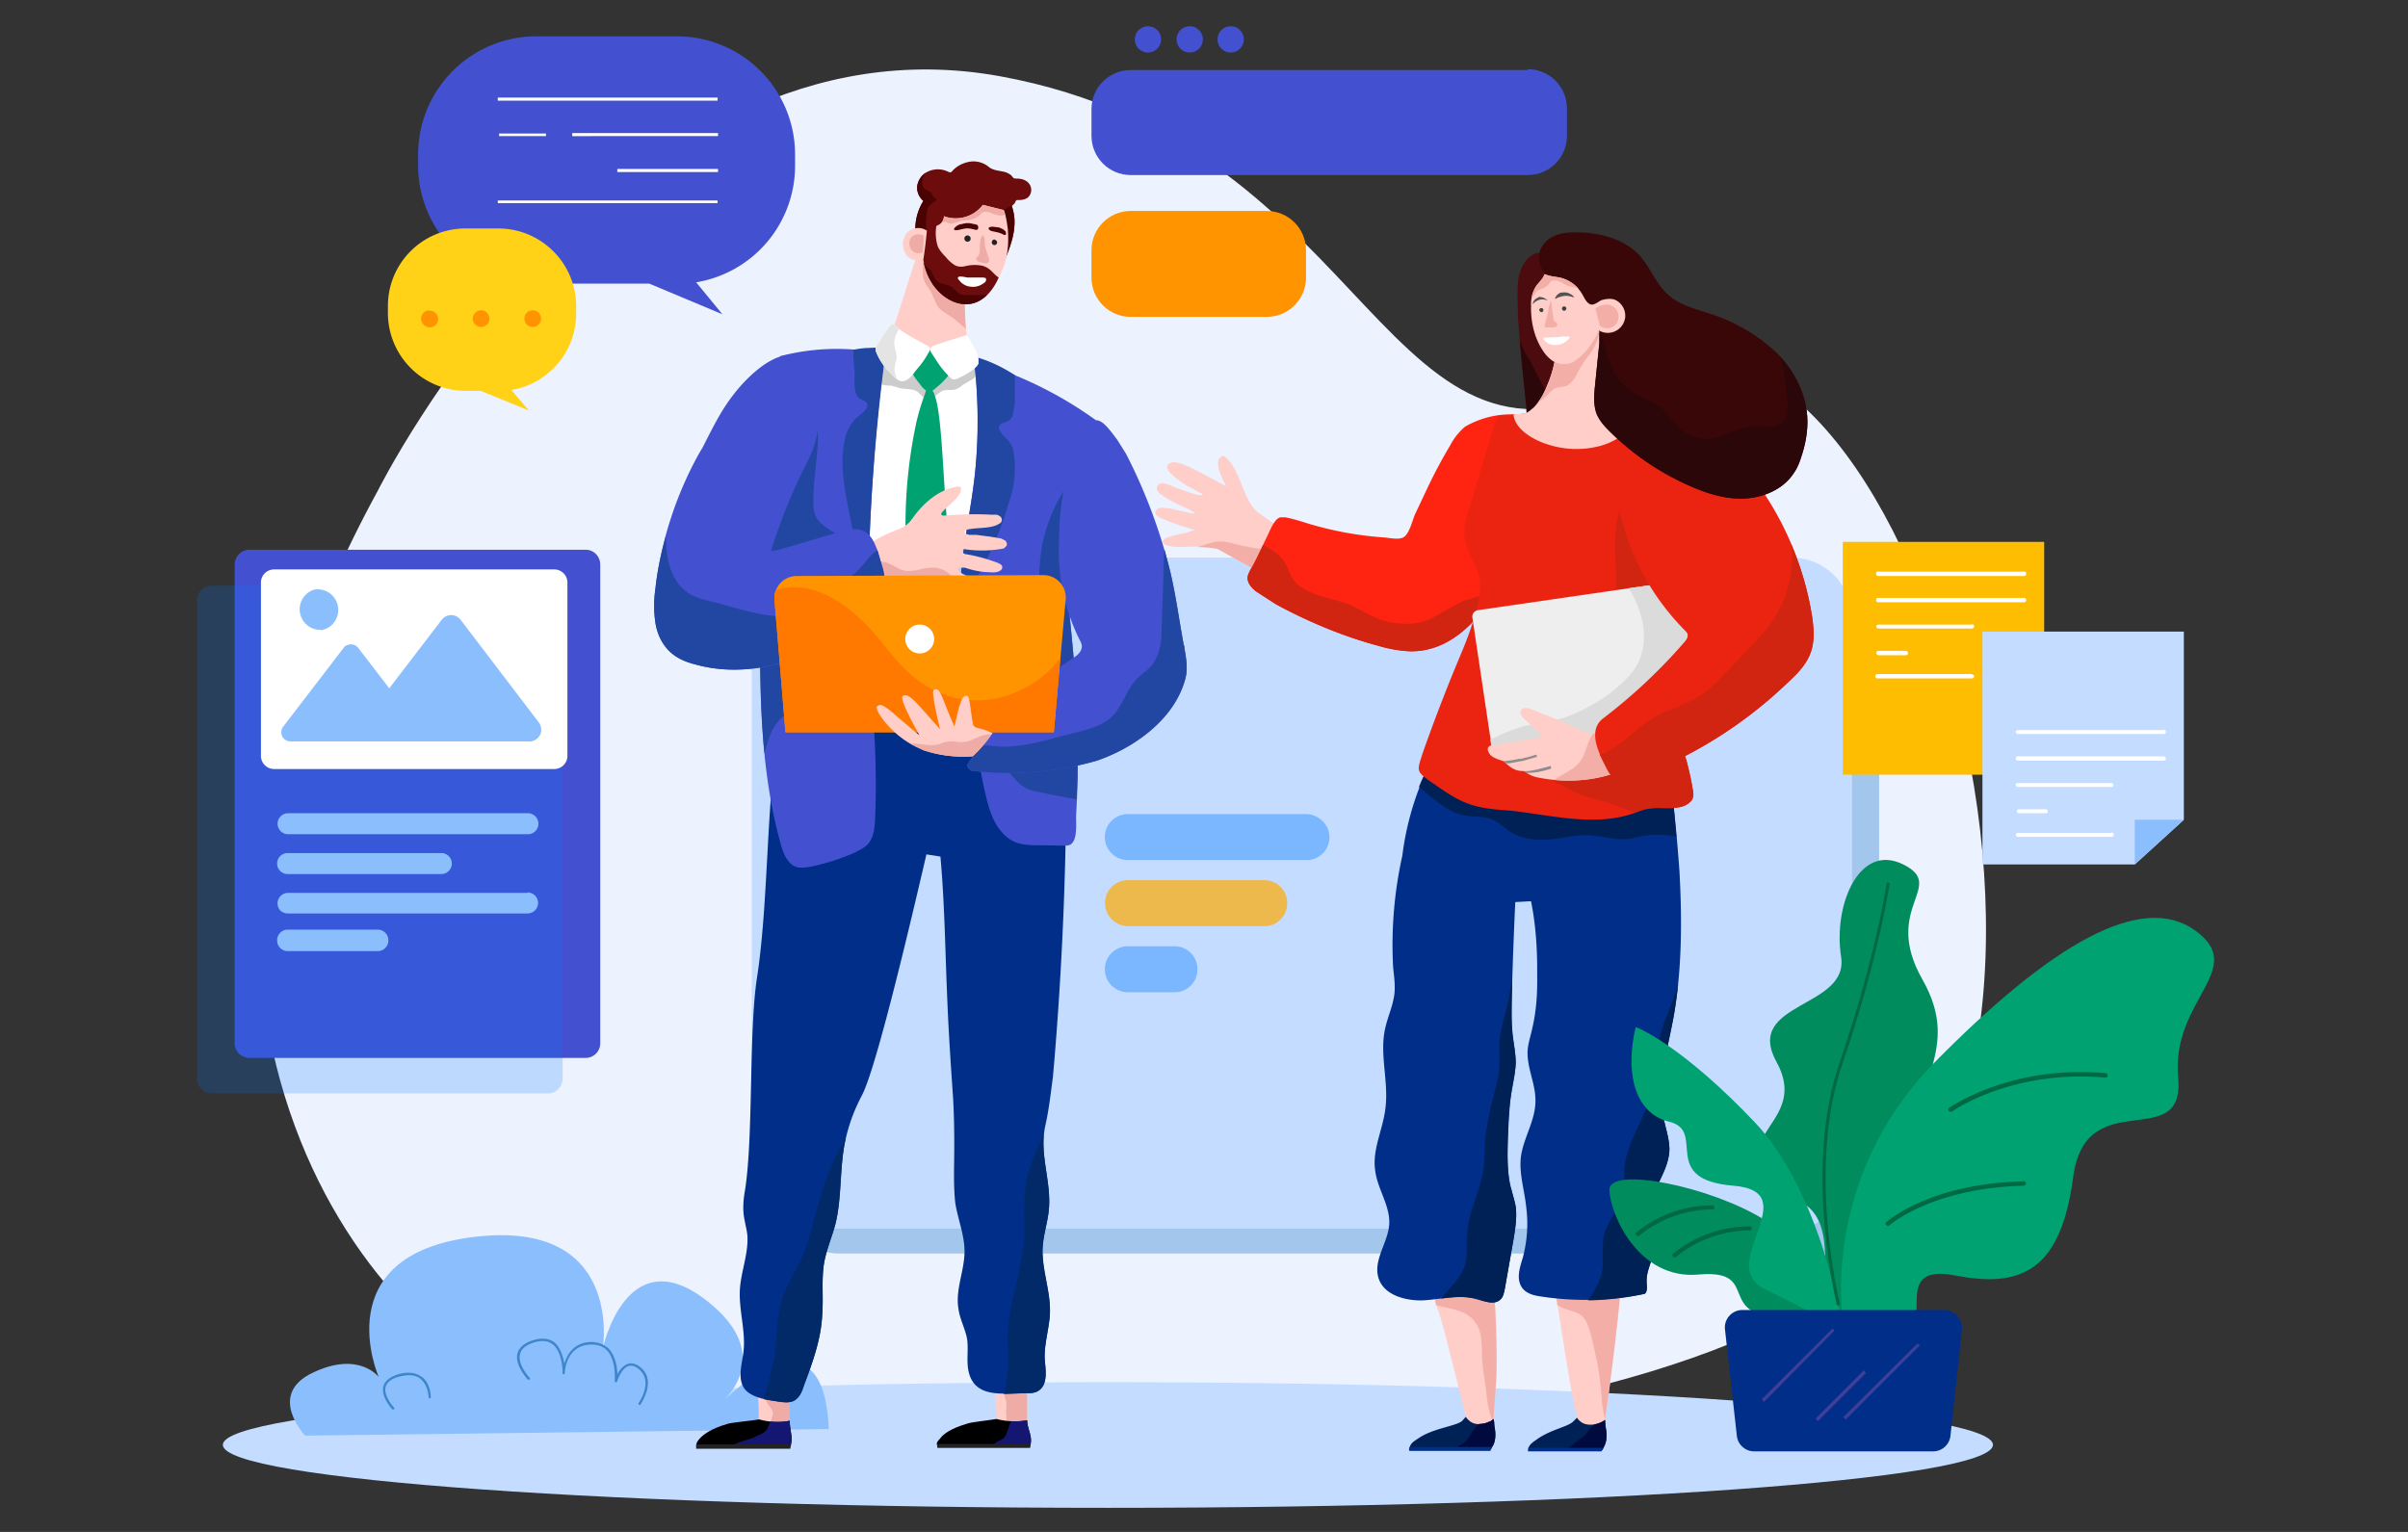<svg width="550" height="350" fill="none" xmlns="http://www.w3.org/2000/svg">
  <rect width="100%" height="100%" fill="#333333" stroke="none"/>
  <path d="M374.6 86c-59.2 33-59.3-52.8-146.3-68.6-87-15.7-142 94.7-142 94.7-63 115.2-2.8 194.4 36.5 206.3 46.6 14 221 24 295.8-23.2 74.9-47.2 15.1-242.4-44-209.3Z" fill="#ECF2FE"/>
  <path d="M415.4 133H191.8c-7.7 0-13.9 6.3-13.9 14v125.5c0 7.6 6.2 13.9 13.9 13.9h223.6c7.6 0 13.8-6.3 13.8-14V147c0-7.7-6.2-14-13.8-14Z" fill="#73AAE0" opacity=".6"/>
  <path d="M409 127.4H185.5c-7.6 0-13.8 6.2-13.8 13.9v125.5c0 7.7 6.2 13.9 13.8 13.9h223.7c7.6 0 13.8-6.2 13.8-13.9V141.3c0-7.7-6.2-13.9-13.8-13.9ZM253 315.8c-111.6 0-202.1 6.4-202.1 14.3 0 8 90.5 14.4 202.2 14.4 111.6 0 202.1-6.4 202.1-14.4 0-7.9-90.5-14.3-202.1-14.3Z" fill="#C4DCFF"/>
  <path d="m165.8 319.4-.6.6.6-.6c2.2-2.3 9.8-11.9-5.4-23-17.5-12.6-22.7 11.6-22.7 11.6s4.8-29.5-29.4-25.4c-34.1 4.1-21.8 32-21.8 32s-4.5-6-15-1c-10.7 5-1.8 14.4-1.8 14.4l119.6-1.5c-1.1-27-20-10.3-23.5-7ZM165.2 320l.6-.6-.6.6Z" fill="#8BBEFD"/>
  <path d="M146.3 312.4c-1-.8-2-1.1-2.8-.8-1.2.3-2 1.5-2.5 2.4 0-1.6-.4-4-1.8-5.7-1-1-2.3-1.6-4-1.7-4 0-5.7 2.8-6.3 5-.3-1.7-.9-3.8-2.4-5-1.2-.8-2.8-1-4.7-.4-2 .6-3.2 1.6-3.6 3-.7 2.7 2.2 5.8 2.3 5.9a.3.3 0 0 0 .5 0 .3.3 0 0 0-.1-.4s-2.8-3-2.1-5.4c.3-1.2 1.4-2 3.2-2.6 1.7-.5 3.1-.4 4.2.4 2.4 1.9 2.3 6.5 2.3 6.6v.2a.3.3 0 0 0 .5-.2c0-.3.3-6.5 6.1-6.5h.2c1.4 0 2.6.5 3.5 1.5 2 2.4 1.6 6.7 1.6 6.8a.3.3 0 0 0 .6 0s.9-2.9 2.6-3.4c.7-.2 1.5 0 2.3.7 3.4 2.8.1 7.5 0 7.7a.3.3 0 0 0 .2.5.3.3 0 0 0 .2-.1c0-.1 3.8-5.4 0-8.5ZM96.3 314.6c-1.2-1-3-1.2-5.1-.7-2 .6-3.2 1.5-3.6 2.7-.7 2.5 1.9 5.3 2 5.4h.4a.3.3 0 0 0 0-.4s-2.5-2.7-1.9-4.8c.3-1 1.4-1.9 3.2-2.3 2-.5 3.6-.4 4.7.5 1.8 1.4 1.9 4.2 1.9 4.2a.3.3 0 0 0 .3.3.3.3 0 0 0 .2-.3c0-.1 0-3-2-4.6Z" fill="#3E85CC"/>
  <path d="M232.3 40.8c-1 0-.7-.1-1.4-.8-.5-.4-1.2-.7-1.8-.8-1-.2-2-.3-2.9-.8l-.8-.6a5.5 5.5 0 0 0-4.2-.8c-1.4.3-2.8 1-3.8 2.2l-.3.2-.4-.1a5.4 5.4 0 0 0-4.3-.3 4.5 4.5 0 0 0-2.8 3c-.4 1.4.2 3 1.3 3.9-1.3 2.1-2 4.7-1.8 7.2 0 .1 0 .3.2.5 0 .2.2.3.5.4.9.6 2 .8 3.1.8l-.5.2c-.6.3-1.3.6-1.8 1-1.3 1.3-1.5 3.2-1.3 5 .3 1.8.8 3.5 1.6 5 .3.6.6 1.2 1 1.5.6.4 1.4.5 2 .4 4 0 7.7-2 11-4.1 2.2-1.4 4-3 5-5.4 1.1-2.7 2-5.5 1.8-8.5-.1-1-.3-2-.6-2.8l.7-.7c.1-.3.2-.6.5-.7h.5c.8 0 1.6-.2 2.1-.7.6-.6.8-1.6.5-2.4-.5-1.3-1.8-1.8-3.2-1.8Z" fill="#6D0C0C"/>
  <path d="m213.3 45.1-.5-.9c-.4-.6-1.3-.6-1.8-1.3-.8-1.1-.3-2.6.6-3.5-1 .5-1.7 1.5-2 2.6-.4 1.4.2 3 1.3 3.9-1.3 2.1-2 4.6-1.8 7.2 0 .1 0 .3.2.5 0 .2.2.3.5.4.6.4 1.3.6 2 .7-.2-1.7-.4-3.4-.2-5 0-.8.1-1.8.5-2.5.4-.6 1-.8 1.6-1.3.5-.5 0-.5-.4-.8ZM231 47l-1.4.8c-1 .4-1.7.9-2.4 1.8-1 1.5-1.7 3.3-2 5-.3 2-.6 4 0 5.9.1.8.5 1.7 1 2.4 1.5-1.2 2.9-2.5 3.7-4.5 1.1-2.7 2-5.6 1.8-8.5-.1-1-.3-2-.6-2.8Z" fill="#490303"/>
  <path d="M220.3 63.7a38 38 0 0 1-6.1-3.8c-1.4-1.1-2.5-1.9-3.7-1.8-.9 0-1.3 1-1.6 1.8l-4.6 14.4c-.2.7-.4 1.4-.4 2.1.1 1 .8 2 1.6 2.6l.5.4c2.2 1.6 5 2 7.6 1.8 1.3 0 2.8 0 4-.5.7-.4 2-.8 2.7-1.4.8-1 .5-2.2.5-2.7-.3-2.5-.5-6.8-.5-12.9Z" fill="#FFCEC8"/>
  <path d="M214.2 59.9c-1.2-1-2.3-1.7-3.4-1.8.2 1.9-.3 3.8.2 5.7.3 1.2 1.2 2 1.8 3.2.5 1 .8 2.1 1.4 3 .7 1 1.8 1.5 2.8 2.2.9.5 1.5 1.2 2.3 1.8l1.3 1.1c-.2-2.5-.3-6.4-.3-11.4a38 38 0 0 1-6.1-3.8Z" fill="#EFABA5"/>
  <path d="m229.3 48-4.8-1.2a7.8 7.8 0 0 1-8.9 2.6c0 .6-.3 1.2-.7 1.6-.4.4-.8.5-1.7.9l-1.5.8a3.5 3.5 0 0 0-3.6-.2c-1.6.8-1.8 2.6-1.9 3 0 1.3.5 3 2 3.7 1.2.6 2.4.2 2.7.1 2 6.7 7 10.7 10.9 10.1 3.7-.6 6-5.2 6.8-7 2-4.1 1.7-8 1.6-10-.2-1.4-.4-3-.9-4.4ZM180 317.1c-.9-1.5-3.1-1.6-4.7-1.7-1 0-1.7 0-2 .3-.5.5-.4 1.4-.4 1.8.3 1.5.4 3.7.4 6.8l.4.1a13.1 13.1 0 0 0 6.7.3v-5.8a4 4 0 0 0-.4-1.8ZM227 315.7a4620.2 4620.2 0 0 0 .7 8.7c.3.4.9.4 2.6.6h.3a12 12 0 0 0 4-.5V315.2c0-.4-7 .4-7.6.5Z" fill="#FFCEC8"/>
  <path d="M224.5 46.8a7.8 7.8 0 0 1-8.9 2.6c0 .5-.2 1-.4 1.3H216c.6.3 1 .5 1.7.3.8-.2 1.5-.5 2.3-.6.7-.1 1.4-.1 2-.3a4 4 0 0 0 2.1-1.3c.3-.3.7-.4 1-.4.8 0 1.5.4 2.2.6.7.3 1.5.3 2.2.1 0-.4-.2-.8-.3-1.1l-4.8-1.2ZM180 317.1c-.8-1.4-2.9-1.6-4.4-1.7-.4 1.5-.9 3-.6 4.5.2 1 1 1.5 1.4 2.4.3.6 0 1.2-.2 1.9l-.2.7a14.3 14.3 0 0 0 4.4-.3V319a4 4 0 0 0-.4-1.8ZM230 315.3c-.3 1.1-.8 2.4-.6 3.5.1.7.5 1.3.5 2l-.1 1.7.1 1.8.2.7h.5a12 12 0 0 0 4-.5V315.2c0-.3-2.4 0-4.5.1Z" fill="#EFABA5"/>
  <path d="M224.3 60.7a9 9 0 0 0-3.8.1c-.8.2-1.6.2-2.4-.2a8.5 8.5 0 0 1-2.1-1.9c-.7-.7-1.4-1.5-1.8-2.4a9.9 9.9 0 0 1-.2-5.3l-.8.4c-.5.3-1 .5-1.4.9l-.1.4a96.9 96.9 0 0 1-.8 6.6c1 6.9 6.5 10.9 10.9 10.1 4.1-.7 6.1-5.5 6.3-6-1.3-.8-1.8-2.2-3.8-2.7Z" fill="#6D0C0C"/>
  <path d="M222.8 67.4H220a3 3 0 0 1-1.7-1c-.4-.4-.8-.9-1.4-1.1l-1.4-.4c-.9-.3-1.6-.6-2-1.3-.4-.7-.5-1.4-1.1-2-.3-.3-.8-.6-1-1l-.4-.6c1.3 6.4 6.5 10.2 10.8 9.4a7 7 0 0 0 3.6-2h-2.6Z" fill="#490303"/>
  <path d="M208.6 53.8c-.8.6-.9 1.5-.9 1.6 0 .2-.1 1.3.8 2a2.1 2.1 0 0 0 2.3.2l.2-3.7c-.8-.5-1.7-.5-2.4 0ZM225 56.4c-.1-.7 0-1.8-.3-2.4-.2-.5-.5 0-.6.4-.3.8-.3 1.7-.3 2.5 0 .6 0 1.2-.4 1.6l-.4.4c-.1.2 0 .5.2.7.2.2.5.3.7.3l1.2.3c.4 0 .8-.3.8-.7 0-.3 0-.6-.2-.9l-.7-2.2Z" fill="#EFABA5"/>
  <path d="M224.6 63.4H221c-.3 0-2.4-.6-2.2.2 0 .1 0 .2.2.3.6.9 1.6 1.5 2.7 1.6a4 4 0 0 0 3.1-.9c.2 0 .3-.3.4-.5a.6.6 0 0 0-.1-.6l-.6-.1Z" fill="#fff"/>
  <path d="M221 53.8a.7.7 0 0 0-.7.9.7.7 0 0 0 .5.5.7.7 0 0 0 .9-.7.7.7 0 0 0-.7-.7ZM227.2 54.7a.6.6 0 0 0-.6.4.6.6 0 0 0 .1.7.6.6 0 1 0 .5-1Z" fill="#232323"/>
  <path d="M222.4 51.2c-.9-.3-1.8-.3-2.7 0-.6 0-1.2.4-1.6.8a.5.5 0 0 0-.2.3.4.4 0 0 0 .2.3h.4c1-.1 1.8-.5 2.7-.4.6 0 1 .2 1.6.3h.4c.3-.2.3-.7.1-1-.2-.2-.6-.3-.9-.3ZM228.4 52l-1.6-.2c-.3 0-.8 0-1 .3 0 .4.4.6.7.7.9.2 1.7.3 2.5.7l.4.2a.4.4 0 0 0 .4-.2l-.1-.6c-.4-.4-.8-.7-1.3-.8Z" fill="#490303"/>
  <path d="M242.7 165.3c-1-1.2-3-1.2-3.5-1.2-5.1-.3-10.2-.4-15.2-.5-10-.2-20-.2-30.1.1-1.2 0-2.5 0-3.5.7-1 .6-1.8 1.6-2.3 2.7-2.2 4-9-8-9.8-3.6-3.4 18-2.6 41.7-5.4 59.9-1.9 12.4-.8 35.9-2.7 48.3-.3 1.7-.5 3.4-.4 5.1.1 1.8.7 3.6.9 5.4.3 4.1-1.4 8.1-1.7 12.3-.3 4.8 1.4 9.7.8 14.5-.3 2.4-1.3 5.6 0 7.9 1.4 2.5 5.8 3 8.5 3.4 1 .1 2 .2 2.9-.2 1.3-.6 2-2.1 2.4-3.5 2-5.3 3.9-10.7 4.2-16.3.3-3.9-.2-7.8.4-11.6.5-3 1.8-6 2.6-9 1.6-6.5.8-13.5 2.5-20.1.8-3.3 2-6.4 3.6-9.4 1.8-3.5 5.7-16.2 14.7-55l3.2.5c1 11.2 1.1 22.3 1.6 33.5.3 7.3.8 14.5 1.3 21.8.3 5.5.3 10.8.2 16.3 0 2.5 0 5 .3 7.6.6 3.7 2.1 7.3 2.1 11 0 4.4-2.1 8.7-1.4 13 .3 2.5 1.6 4.7 2 7.1.3 2.2-.1 4.4.2 6.6 1 7.1 8 5.7 13.2 5.7 1 0 2 0 2.8-.5 2.5-1.5 1.6-5.3 1.5-7.6-.1-3.4 1-6.6 1.2-10 .2-5.2-2-10.3-1.7-15.5.3-3 1.3-5.8 1.5-8.8.4-6.5-2.3-12.3-.8-18.9.8-3.6 1.2-7.3 1.7-11a793 793 0 0 0 3-78.5c0-.8-.3-1.6-.8-2.2Z" fill="#002E89"/>
  <path d="M185.4 280.6c-.6 2.3-1.3 4.5-2.2 6.6-1 2.2-2.2 4.2-3.3 6.4a24 24 0 0 0-2.2 7.9c-.3 2.5-.3 5.1-.7 7.7-.6 3.5-1.6 7-2.5 10.5l3.8.6c1 .1 2 .2 2.9-.2 1.3-.6 2-2.1 2.4-3.5 2-5.3 4-10.7 4.2-16.3.3-3.9-.2-7.8.4-11.6.5-3 1.8-6 2.6-9 1.6-6.4.9-13.2 2.4-19.7-1.6 2.6-3 5.4-4.1 8.3-1.5 4-2.6 8.2-3.7 12.3ZM238.2 284.7c.2-3 1.2-5.8 1.4-8.8.4-5.8-1.7-11-1.2-16.7l-.7 1.6a35.3 35.3 0 0 0-2.8 7 37 37 0 0 0-1 8.3c0 2.7.2 5.4-.1 8.1-.3 2.6-.8 5-1.3 7.5-1.2 5.2-2.6 10.4-2.3 15.8a34.6 34.6 0 0 1-.9 11l5-.2c1 0 2 0 2.8-.5 2.5-1.5 1.6-5.3 1.5-7.7 0-3.3 1-6.5 1.2-9.8.3-5.3-2-10.4-1.6-15.6Z" fill="#022A68"/>
  <path d="M222.5 82.5c-2-2.6-5.8-2.7-10-2.8-3.5-.1-7 .3-10.3 1.3a314.6 314.6 0 0 0-3.7 40.2c0 13.4 1.6 27 6.6 39.5l7.2-.4c1.4 0 2.8-.1 3.8-1 1.3-1 1.6-2.7 1.8-4.3 1.9-12.6 3.7-25.2 5-37.9a298 298 0 0 0 1.3-28.8c0-3-.5-4.5-1.7-5.8Z" fill="#fff"/>
  <path d="M212.5 79.7c-3.5-.1-7 .3-10.3 1.3l-1 6.8.4.1c.7.2 1.3.2 2 .2l1.7.5c1.6.5 3.4 0 4.6 1.2.8.8 1.7 2 3 1.3.6-.4 1.2-1.1 2-1.6s1.4-.4 2.3-.4c1 0 1.7-.3 2.5-1 1.4-1 3.3-1.6 4.1-3.2-.2-1-.7-1.7-1.3-2.4-2-2.6-5.8-2.7-10-2.8ZM216.9 121.9c-1.7-.1-3.8 0-4.3 2-.4 1.7.9 3.4 1.4 5v.1a8.6 8.6 0 0 0-4.4-3l-2.6-.7c-.8-.3-1.5-.5-2.3-.5-2.2 0-4.2 1.3-6.1 2.5a100 100 0 0 0 6.5 33.4l7.2-.4c1.4 0 2.8-.1 3.8-1 1.3-1 1.6-2.7 1.8-4.3a853 853 0 0 0 4.5-33.3l-1.4.3c-1.4.2-2.8 0-4.1-.1Z" fill="#CCC"/>
  <path d="M213.4 90c-.2-.4-.7-1.6-1.2-1.5-.7.1-.8 1.2-1 1.7-.8 2.1-1.4 4.2-1.9 6.3a111.7 111.7 0 0 0-2.3 29.7s.5 4.2 5.6 15c.2.5.7 1.5 1.4 1.5s1.2-1.3 1.4-1.7c2.8-7 1.5-16.3 1.5-16.3-1.5-11-1.5-30-3.5-34.6Z" fill="#00A271"/>
  <path d="m216.2 83.4-1.8-2c-.5-.4-1-1.2-1.8-1.4-1.3-.4-2.8 1.8-3.5 2.7-.4.5-.7 1.1-.8 1.8 0 1 .7 1.8 1.3 2.6l1 1.3c.4.4.9 1 1.5 1 .6.1 1.2-.3 1.7-.8.9-.7 1.7-1.5 2.4-2.3.4-.5.9-1 .8-1.7 0-.5-.4-.9-.8-1.2Z" fill="#00A271"/>
  <path d="M178.2 81.4c-4 19.3-4.5 39.3-4.6 59-.1 17.7 0 35.7 4.8 52.7.6 2 1.4 4.1 3.3 4.9 1 .4 2.3.2 3.5 0a49 49 0 0 0 10-3.2c1-.5 2-1 2.8-1.7 1.7-1.7 1.8-4.3 1.9-6.6a194.9 194.9 0 0 0-1.3-31 460.5 460.5 0 0 1 3.5-74.6 51.3 51.3 0 0 0-24 .5ZM250.3 96a89.5 89.5 0 0 0-27.8-13.5 114 114 0 0 1 .2 25.6c-1 9.4-3.4 18.6-3.4 28 0 4 .5 8 .9 12 1.2 11.1 2.4 22.2 4.8 33 .6 2.5 1.2 4.9 2.4 7 1.2 2.1 3 4 5.4 4.6 1.1.3 2.3.4 3.5.4l6.7.1c.6 0 1.3 0 1.7-.4 1.5-1.2 1-5.1 1.1-6.7a231.5 231.5 0 0 0 .1-25c-.1-4.4-.5-8.8-.9-13.3-.9-10.5-2.4-21-1.3-31.6a54 54 0 0 1 6.6-20.2Z" fill="#4351D0"/>
  <path d="M190 121.4c-1-.7-2.3-1.5-3.2-2.6-.7-1-.9-2-1-3-.2-5 .8-10 1-15 .3-7-2.6-14.9-8.7-18.8a305.2 305.2 0 0 0-4.5 58.4c0 10.6 0 21.2 1 31.7.4-1.6.9-3.1 1.5-4.6 1.5-3.5 4.7-5.3 7.3-7.8 2.8-2.8 3.6-6.9 6-10 1.1-1.5 2.6-2.7 4-4a28.8 28.8 0 0 0 4.7-5.5l.3-13.7c-1-.3-1.8-.7-2.7-1.2-2-1.1-3.7-2.6-5.6-3.9ZM245 147.8c-1-10.5-2.4-21-1.3-31.6.3-2.4.7-4.8 1.4-7a35.3 35.3 0 0 0-7.6 19.7c-.2 2-.1 4-.3 6.2-.2 1.9-.5 3.7-1 5.6l-2 6.3c-.5 2.4-.6 4.8-.7 7.3-.2 3.6-1 7.3-2.7 10.5-1.3 2.6-3.3 4.9-6.2 5.5l-1.6.1.3 2 .2.2c1.2.7 2.7.9 4 1.4 2.8 1.3 4 4.5 6.7 6 1.6.8 3.4 1 5.1 1.4l5.3 1 1.3.2.2-4.8c0-5.6 0-11-.2-16.6-.1-4.5-.5-9-.9-13.4Z" fill="#2247A2"/>
  <path d="M198.4 79.5c-1.2 0-2.3.2-3.5.4v1c0 1.4.2 2.7.3 4 0 1.4-.1 2.8.1 4.2.1.7.5 1.6 1.1 2l1.2.6c1.6 1.2-1 3-1.8 3.6a9.4 9.4 0 0 0-2.8 5c-1.1 4.6-.4 9.4.4 14 .8 4.2 1.8 8.5 2.4 12.8.6 3.6 1 7.4 2.4 10.8a482.6 482.6 0 0 1 4-56.9h.3a1.5 1.5 0 0 1 .2-1l.4-.4c-1.6-.2-3.2-.2-4.7-.1ZM230 100.3c-.5-.5-1.1-1-1.5-1.7-.7-1-.3-1.7.8-2 .8-.3 1.6-.6 1.9-1.5.3-1 .5-2.2.6-3.2v-6.2c-3.1-2-6.5-3.6-10-4.4l.7 1.2a121.3 121.3 0 0 1 .2 25.6c-1 9.4-3.4 18.6-3.4 28v1.8a74.8 74.8 0 0 0 11.1-23 23 23 0 0 0 1-12.2c-.3-1-.7-1.6-1.4-2.4Z" fill="#2247A2"/>
  <path d="m228.5 123-2.4-.4-1.6-.2-1.5-.2h-1.6c-.3-.1-.9-.2-1-.4l-.1-.3.1-.2.5-.3c2.2-.5 4.6-.2 6.7-1l.9-.5a1 1 0 0 0 .3-1 1 1 0 0 0-.5-.6c-.3-.2-.5-.3-.8-.3h-1c-3.6-.2-7.2-.1-10.8.2-.3 0-.6 0-.7-.2 0-.2 0-.5.3-.7 1.4-1.6 3.5-2.8 4.2-4.8v-.6c-.1-.3-.6-.4-1-.3-4 .7-7.3 3.5-9.7 6.7-.5.7-1 1.4-1.6 1.9-.7.6-1.6 1-2.5 1.3l-.9.4c-1.8.7-3.7 1.7-5.4 2.8-.2.2-.5.4-.6.7l.1.6c.8 2.4 2.4 4.4 3.3 6.7.3.6.5 1.2 1 1.5.8.6 1.9.1 2.8-.3a13 13 0 0 1 5-1.9c2.7-.2 5.2 1.3 7.5 2.5 1 .6 2.2 1 3.3 1.4 1 .3 2.4.6 3.5.5.5 0 1-.3 1.3-.7l.1-.5c0-.2-.1-.3-.3-.4-.6-.6-1.4-1-2.2-1.5l-2.5-1.4c-.6-.3-1.4-.6-1.8-1.2 0-.1-.2-.4 0-.5l.2-.1h1.3a19.2 19.2 0 0 0 4.7 1c1 0 2.4.3 3.3-.3.4-.2.6-.6.5-1-.1-.4-.6-.6-1-.8-2.4-.9-4.9-1.6-7.4-2-.4-.1-.9-.5-.6-.9 0-.2.4-.3.6-.2a26.4 26.4 0 0 0 8.8-.2l.6-.6c.2-.4 0-.9-.3-1.2l-1-.5Z" fill="#FFCEC8"/>
  <path d="M216.9 131.2a5.5 5.5 0 0 0-4-1.5c-2.4 0-4.9 1.4-7.2.4-1.2-.5-2.1-1.2-3.3-1.6-1-.3-2-.2-3.1 0l2 3.8c.2.6.4 1.2.9 1.5.8.6 1.9.1 2.8-.3a13 13 0 0 1 5-1.9c2.7-.2 5.2 1.3 7.5 2.5 1 .6 2.2 1 3.3 1.4.7.2 1.3.4 2 .4-1.3-.6-2.6-1.2-3.6-2.2-.9-.8-1.5-1.8-2.3-2.5Z" fill="#EFABA5"/>
  <path d="M200.5 126c-.7-1.9-1.5-3.9-3.3-4.7-1.5-.7-3.2-.3-4.8.1-5 1.3-10 3-15 4.3l-1.3.2a127.8 127.8 0 0 1 8-19.8 24 24 0 0 0 2.9-13.5c-.2-2.5.2-5.8-1.2-8-5-8.6-14.6.7-18.3 5.6-2.9 3.7-4.9 7.9-7 12l-1 1.7a84.1 84.1 0 0 0-9.8 30.6 27 27 0 0 0 0 7.8c.4 2.6 1.6 5.1 3.6 6.8 1.5 1.4 3.5 2.2 5.5 2.7 6 1.7 12.5 1.5 18.5 0 3.8-1.1 7.2-3.6 10.4-5.9a153.6 153.6 0 0 0 13.2-11.2c.4-.5.8-1 1-1.6.3-1 0-2-.2-3l-1.2-4.1ZM270.4 147.5c-1.2-6.4-2-13-3.7-19.2a124 124 0 0 0-9.5-24.6l-2-3.2c-1.8-2.4-3.3-4.5-4.9-4.5-1.9 0-3.3 3-4 4.6a61 61 0 0 0-4.4 22.8 45.6 45.6 0 0 0 4.7 22.8c.3.5.5 1 .5 1.5 0 1-.9 2-1.8 2.5-5.4 3.9-11.5 7-16.2 11.6-.9.8-1.7 1.8-2.2 2.8-.8 1.8 0 3-1.5 4.4a53 53 0 0 0-4.5 5.7c0 .6.4 1.1 1 1.4a72.6 72.6 0 0 0 28.6-2.3c8.5-2.9 17.7-9.4 20.2-18.6.7-2.4.2-4.9-.2-7.3v-.4Z" fill="#4351D0"/>
  <path d="m200.5 126-.1-.3a11 11 0 0 0-2.6 2.5c-1 1.3-2 2.4-3.3 3.4-1.4 1-2.7 2-4 3.2-1.2 1-2.3 2.3-3.6 3.3-4.2 3-9.2 3.1-14 2-2.7-.5-5.3-1.3-7.8-2-2.3-.7-4.8-1-7-2.1-4.9-2.6-6-8.2-6-13.6-1.1 4-2 8-2.4 12.1a27 27 0 0 0 0 7.8c.4 2.6 1.6 5.1 3.5 6.8 1.6 1.4 3.6 2.2 5.6 2.7 6 1.7 12.5 1.5 18.5-.1 3.8-1 7.2-3.5 10.4-5.8a154 154 0 0 0 13.2-11.2c.4-.5.8-1 1-1.6.3-1 0-2-.2-3l-1.2-4.1ZM270.4 147.5c-1.2-6.4-2-13-3.7-19.2l-.7-2.7c-.2 1.3-.2 2.6-.2 3.9l-.5 14.6c0 2.8-.5 5.8-2.3 8-1 1.2-2.5 2-3.6 3.3-2.1 2.3-3 5.7-5.1 8-2.3 2.4-5.6 3.2-8.7 4-5.5 1.3-10.9 3.2-16.5 3.2-1.6 0-3.2-.3-4.8-.4a64.2 64.2 0 0 0-3.4 4.5c0 .6.4 1.1 1 1.4a72.6 72.6 0 0 0 28.6-2.3c8.5-2.9 17.7-9.4 20.2-18.6.7-2.4.2-4.9-.2-7.3v-.4Z" fill="#2247A2"/>
  <path d="m238.3 131.4-56.4.2a5.1 5.1 0 0 0-5 5.5l2.5 30.2h61.3l2.7-30.3a5.1 5.1 0 0 0-5.1-5.6Z" fill="#FF9300"/>
  <path d="M203 148.8c-12-16-21.6-15.4-25.8-14a5 5 0 0 0-.3 2.3l2.5 30.2h61.3l1.5-17c-6.8 9.4-25.3 16.7-39.1-1.5Z" fill="#FF7800"/>
  <path d="M210.1 142.7a3.3 3.3 0 0 0-2.3 5.7 3.3 3.3 0 1 0 2.3-5.7Z" fill="#fff"/>
  <path d="M222.6 166c-.3-.2-.4-.5-.4-.8-.4-1.8-.7-6-1.2-6.2-1.4-.3-1.8 1.8-3 7-3-6.6-3.1-9.1-4.7-8.4-.4.1-.2 2.3 1.4 9-5-5.5-7-8.5-8.5-7.6-.6.4.7 3.4 3.8 9-7-5.7-8.4-7.8-9.7-6.6-.7.5 3 6.4 8.9 9.2l1.7.8c3.6 1.2 7.4 1.7 11.2 1.4 1.8-1.6 3.3-3.4 4.6-5.3-.9-.4-1.8-.8-2.7-1-.7-.2-1.1-.2-1.4-.5Z" fill="#FFCEC8"/>
  <path d="M220.9 169.4c-1 .2-2 .2-2.9 0a7 7 0 0 0-3.2.5c-2 .7-3.9.1-6 0h-.9l1.3.7 1.7.8c3.6 1.2 7.5 1.7 11.3 1.4a27.4 27.4 0 0 0 4.3-5.1c-.9.1-1.8.2-2.6.5-1 .4-2 1-3 1.2Z" fill="#EFABA5"/>
  <path d="M180.4 324.6c-2.4.5-4.8.3-7-.3-1.7.3-6.3.7-7.2 1-4.1 1.2-5.7 2.6-6.5 3.5-.2.3-.9 1-.5 1.5.3.5 1.9.2 2.3.2h10.7c2.2 0 5.7.2 7.9 0h.4l.1-.3c.6-1.8-.3-3.7-.2-5.6ZM234.6 324.5c-2.3.4-4.7.3-7-.3-1.7.3-5.6.7-6.5 1-4.1 1.2-5.7 2.5-6.4 3.5-.3.3-1 1-.6 1.5.3.4 2 .1 2.4.1h10c2.2 0 6.1.3 8.3.1h.4l.1-.2v-.2c.6-1.8-.7-3.6-.7-5.5Z" fill="#000"/>
  <path d="M180.4 324.6c-1.4.3-2.9.3-4.3.2h-.1c-.5.7-.5 1.6-1.2 2.2-.6.6-1.5.8-2.2 1.2-1 .6-4.9 1.4-5.6 2.3h5.2c2.2 0 5.7.2 7.9 0h.4l.1-.3c.6-1.8-.3-3.7-.2-5.6ZM234.6 324.5c-1.2.2-2.4.3-3.6.2-.7 1-.8 2.7-1.6 3.7-.7.7-1.7.9-2.5 1.6a5 5 0 0 0-.3.3c2.2 0 6 .3 8.2.1a.5.5 0 0 0 .6-.4c.5-1.8-.8-3.6-.8-5.5Z" fill="#151572"/>
  <path d="M159.2 331h21.3l.2-1H159v1ZM214.1 330.8h21.2l.1-.9H214l.1.9Z" fill="#232323"/>
  <path d="m212 79.1-2.7-1.5c-1.5-.8-2.8-1.6-4-2.5-.5-.4-1.2-1.3-1.8-.9l-.4.5a65.3 65.3 0 0 0-3.1 4.8v.6c.8 2.3 2.3 4.1 4 5.8.4.4.9.9 1.5 1.1 1.6.6 3-1.4 3.8-2.5 1.2-1.3 2.2-2.8 3-4.3.3-.4.2-.8-.2-1ZM223 80.4a28 28 0 0 0-1.8-3.3c0-.2-.3-.4-.5-.5l-1 .3a157.6 157.6 0 0 0-6.2 2c-.4.1-.8.3-.9.7a1 1 0 0 0 0 .8l1.1 1.7c1 1.6 2.1 3 3.5 4.3.6.5 1.1.3 1.7 0 1.5-.7 3-1.5 4.2-2.7l.4-.6v-1c0-.6-.3-1.1-.5-1.7Z" fill="#fff"/>
  <path d="m205.4 75.2-.2-.1c-.4-.4-1.1-1.3-1.7-.9l-.4.5a65.8 65.8 0 0 0-3.1 4.8v.6a14.4 14.4 0 0 0 5 6.6c-.3-.5-.5-1-.6-1.6-.3-1.2.3-2.3.4-3.4 0-1.3-.7-2.5-.5-3.8.1-1 .6-1.9 1-2.7Z" fill="#E4E4E4"/>
  <path d="M355.5 295.9v.6c4 26 4.4 26 4.5 26.3l.2 1c.1.5.5 1.4 1.4 2 1.3.9 2.8.4 3.5.2l.7-.4c.4-.3.7-.7.8-1.2l.3-2.2c1.3-9 2.4-18 3.2-26.8l-14 .4-.6.1ZM340.8 295.3c-.3-.3-.8-.4-1.2-.5a26.3 26.3 0 0 0-11.9.6v1c.2.9.3 2 .7 2.8.6 1.2 2.6 9 6.4 24.5.6 2 2.4 3.1 4 2.8 1.7-.4 2.3-2.2 2.3-2.3l.3-4c.2-3 .4-4.9.5-9 0-4.6-.2-9.4-.5-14 0-.7-.2-1.4-.6-1.9ZM286.3 116c-2.6-3.3-3-7.9-5.9-11.1-.2-.2-.6-.8-1.2-.7a1 1 0 0 0-.6.4c-.3.3-.6 1-.2 2.6.4 1.4 1 2.7 1.7 3.9l-6.8-3.6c-2.1-1-4.9-2.5-6.2-1.6a1 1 0 0 0-.5.6c-.1.4 0 1 1.5 2.3 1.3 1.1 2.6 2 4 2.7 1.8 1 2.7 1.4 2.6 1.5-.3.8-7.1-2-7.7-2.2-.5-.2-1-.4-1.6-.4-.5 0-1 .4-1.2.9a1.3 1.3 0 0 0 .3 1c.2.4.6.6.9.8 1.1.8 2.3 1.5 3.6 2.1 1.2.6 2.4 1 3.5 1.7 1 .6-.3.4-.7.3l-4.4-1-2-.2c-.3 0-.6 0-1 .3a1 1 0 0 0-.5.8c0 .6.6 1 1.2 1.2a49.8 49.8 0 0 0 6.2 2.3l1.8.6c-.7-.1-1.5.3-2.1.5l-2.7.6-1.7.5a2 2 0 0 0-.7.4.8.8 0 0 0-.3.8c.2.4.6.5 1 .6 1.8.6 3.5.3 5.3.3 1.5 0 3 0 4.5.2l1.7.3 14.7 8.2a93 93 0 0 1 5-10.8c-3-1-6-2.5-8.6-4.4-1.5-1-2.3-1.6-2.9-2.4Z" fill="#FFCEC8"/>
  <path d="M355.5 295.9v.6l.2 1.7 1.4.7 3 1c1.4.6 2.1 1.6 2.6 3 .9 2.5 1.4 5.2 2 7.9a63 63 0 0 1 1.1 8.4 26.5 26.5 0 0 0 .8 5 687 687 0 0 0 3.5-28.8l-14 .4-.6.1ZM340.8 295.3c-.3-.3-.8-.4-1.2-.5a26.3 26.3 0 0 0-11.9.6v1l.3 1.8c3.3.9 7 1 9 4 1.5 2 1.4 4.6 1.5 7 0 3.1.7 6.2 1 9.2a28 28 0 0 0 1.4 6.4l.2-.6.3-4c.2-3 .4-4.9.4-9 0-4.6-.1-9.4-.4-14 0-.7-.2-1.4-.6-1.9ZM277.6 123.8c-1.4.3-2.7.7-4 1.2a26.7 26.7 0 0 1 4.5.4l14.7 8.2 2-4.8.3-.6c-3-2.5-6.9-2.6-10.7-3.4-2.3-.4-4.5-1.4-6.8-1Z" fill="#F4AEA8"/>
  <path d="M382.1 182.5c-.3-3.1-1.1-2.5-4-2.6-2.4 0-4.8-.3-7.2-.8-5.6-1-6.9-2-14.8-4.2-4.5-1.2-8.8-2.3-14.2-2.8-4.9-.4-13-1.7-15.8 3.4a65.7 65.7 0 0 0-5.8 20 94 94 0 0 0-2.1 25.5c.2 2 .5 4 .3 6-.3 2.7-1.5 5.2-2.1 7.9-1.4 6 .9 12.4 0 18.6-.6 4.7-3 9.2-2.3 13.9.5 4.3 3.5 8.1 3.2 12.4-.3 4.1-3.6 8-2.5 12s6 5.4 10.1 5.3c4.1-.2 8.3-1.4 12.2-.3 2 .5 4.3 1.5 5.7 0 .6-.6.7-1.5.9-2.3l2-11.4c.4-2.4.8-5 .5-7.4-.2-1.5-.8-3-1.1-4.4-.9-3.6-.8-7.5-.7-11.2.2-3.5.3-7 .8-10.4.4-2.2.9-4.5 1-6.8 0-2.3-.5-4.5-.7-6.8-.2-1.7-.3-3.3-.2-8 .2-9 .7-20 .8-22l3.6-.2c1 5 1.4 10.2 1.4 15.4 0 3.4.2 8.2-1.2 14-.4 1.8-1 3.5-1 5.3 0 3.7 1.9 7.3 1.8 11 0 4.4-2.7 8.3-3.3 12.6-.5 3.8.8 7.7 1.2 11.6a30 30 0 0 1-.8 11.6c-.7 2.3-1.6 5 0 7 1 1.2 2.6 1.6 4.1 1.8a66.4 66.4 0 0 0 23.7-.6c.8-.6.5-1.8.5-2.8-.1-2.5 1.4-4.8 1.6-7.2.2-2.5-1-4.8-1.2-7.3-.3-5.5 4.7-10.1 4.8-15.7 0-2.3-.8-4.6-1.3-7-1.6-7.6.8-15.4 2.2-23 2-11 2-22.4 1.4-33.5-.4-5.6-.9-11.1-1.5-16.6Z" fill="#002E89"/>
  <path d="M378.2 180c-2.5-.2-4.9-.4-7.3-.9-5.6-1-6.9-2-14.8-4.2-4.5-1.2-8.8-2.3-14.2-2.8-4.9-.4-13-1.7-15.8 3.4a37 37 0 0 0-2 4.3c3.4 2.7 6.6 6 11 6.6 2.4.3 4.7 0 6.8 1.4 1 .6 1.8 1.3 2.7 2 1 .7 2.3 1.3 3.6 1.6 3 .8 6 .4 8.9 0 2.5-.5 5-.8 7.5-.4 2.6.3 5.2 1 7.8.6 1.2-.2 2.3-.6 3.5-.7a19 19 0 0 1 7 .3l-.8-8.7c-.3-3.1-1.1-2.5-4-2.6ZM378.1 242.2c-.4 3-.6 6.2-1.5 9.1-1.6 5.5-5.4 10.4-5.6 16.2 0 1.6 0 3.1-.2 4.7-.2 1.3-.6 2.6-1.3 3.8-.7 1.2-1.5 2.3-2 3.5-.9 1.4-1.3 3-1.4 4.7v5.3c-.2 1.4-.6 2.7-1.2 4-.6 1.2-1.4 2.4-2.2 3.6a66.4 66.4 0 0 0 13-1.5c.7-.6.4-1.8.4-2.8-.1-2.5 1.4-4.8 1.6-7.2.2-2.5-1-4.9-1.2-7.3-.3-5.5 4.7-10.2 4.8-15.7 0-2.3-.8-4.6-1.3-7-1.6-7.6.8-15.4 2.2-23 .5-2.6.8-5.1 1.1-7.7-.8 2.7-1.9 5.4-2.9 8-1.2 3-1.8 6-2.3 9.3ZM345 271.3c-.8-3.6-.7-7.5-.6-11.2.1-3.5.2-7 .8-10.4.3-2.2.9-4.5 1-6.8 0-2.3-.5-4.5-.8-6.8-.1-1.7-.2-3.3-.1-8l.1-4.7c-.4 2.7-.9 5.5-1.6 8.2-.4 1.4-.8 3-1 4.4-.4 1.7-.4 3.3-.3 4.9 0 1.5 0 3-.2 4.4-.2 1.5-.6 3-1 4.4-.6 2.6-1.3 5.2-1.7 7.9-.3 1.5-.4 3-.5 4.6 0 1.4 0 2.8-.2 4.3-.4 3.4-1.7 6.6-2.7 9.9l-.4 1.3-.1.7-.3 1-.2 1.4v.2l-.2 2c0 2.9.3 5.6-1.4 8.2-1.2 2-3 3.6-4.4 5.5 2.7-.4 5.4-.6 8 0 1.9.6 4.2 1.6 5.6.1.6-.6.7-1.5.9-2.3l2-11.3c.4-2.5.8-5 .5-7.5l-1.1-4.4Z" fill="#002156"/>
  <path d="M348.5 59.6a9.4 9.4 0 0 0-1.8 5.3c-.2 2.4 0 4.8 0 7.2.4 6.2 1 12.4 1.7 18.6.2 1.8.4 3.5.2 5.3-.2 1.2-.5 2.5.4 3.4.4.4 1 .5 1.6.6 3.6.4 7.1-1.8 9-5 1.9-3 2.4-6.8 2.4-10.4 0-6-1-12-3.4-17.6-1.4-3.4-5.3-13.2-10.1-7.4Z" fill="#4C0B0F"/>
  <path d="M354.4 91c-1.8-2.1-2.9-4.7-4.2-7.2-.6-1.3-1.5-2.5-2.1-3.8l-1-2.2 1.3 13c.2 1.7.4 3.4.2 5.2-.2 1.1-.5 2.5.4 3.4.4.4 1 .5 1.6.6 3.6.4 7.1-1.9 9-5l.2-.4-.1-.1c-1.9-1-3.9-1.8-5.3-3.5Z" fill="#2C0709"/>
  <path d="M346.6 94.7h-.4a20.8 20.8 0 0 0-11.6 2.8 14.5 14.5 0 0 0-3.4 4.3 116 116 0 0 0-5.5 10.4l-2.5 5.3c-.6 1.4-1.2 4-2.3 5-1 1-3.3.4-4.7.3a79.1 79.1 0 0 1-17.8-3.3c-1.6-.5-3.2-1-4.8-1.3h-1.2c-1.4.4-2.4 3.2-3 4.4-1.3 2.6-2.3 5.1-3.8 7.7-.3.4-.5.8-.6 1.3-.3 1.4.8 2.7 2 3.6l4.5 2.9c7.4 4 15.3 7.3 23.5 9.5a30 30 0 0 0 6.9 1.2c7.4.2 13-4.4 17.2-9.9 2.7-3.4 4.4-7.3 5-11.6.8-5.2 1-10.5 1-15.8 0-1.3.5-2.7.8-3.9l.8-4.1c.4-2.7.5-5.4.2-8.1 0-.3 0-.5-.3-.7Z" fill="#FF2411"/>
  <path d="M334 137.5c-1.1.4-2 1-3 1.5-1.8 1-3.4 2.1-5.3 2.8-2.2.8-4.5.8-6.7.6-2-.2-3.8-.8-5.5-1.6-2-.9-3.7-2.1-5.7-2.8-3.5-1.3-7.4-1.7-10.5-3.8-.7-.5-1.4-1-1.9-1.8-.7-1-1-2-1.5-3.1a7.6 7.6 0 0 0-2.8-3.2 20 20 0 0 0-2.6-1.6c-1 2-1.8 3.9-3 5.8l-.5 1.3c-.3 1.4.8 2.7 2 3.6l4.5 2.9c7.4 4 15.3 7.3 23.5 9.5a30 30 0 0 0 6.9 1.2c7.4.2 13-4.4 17.2-9.9 1.1-1.4 2-3 2.8-4.5-1.4.9-3 1.4-4.6 2l-3.4 1Z" fill="#D12411"/>
  <path d="M388.2 112.6c-.7-3.4-1.6-6.8-3-9.9a12.1 12.1 0 0 0-5-5.8c-1.4-.8-3-1-4.6-1.3-8.2-1.1-16.4-1.1-24.7-1.2-2.6 0-5.2.4-7.8.5-.4 0-.8 0-1 .3l-.4.6a3692.5 3692.5 0 0 0-6 19.9c-.8 2.5-1.6 5-1.1 7.6.3 1.7 1.1 3.3 1.9 5 .9 1.7 1.6 3.4 1.6 5.4-.1 2-.4 4-1 6-1 4-2.6 7.8-4.2 11.6a399.7 399.7 0 0 0-8 20.9c-1.2 3.8-1.5 4 1.6 6.2 3.2 2.2 6.2 4.5 10 5.6 2.7.8 5.6 1 8.4 1.2 9.3 1 19 3.7 28 .7 1.2-.4 2.3-1 3.6-1.1 2.8-.6 8 .8 10-2.2.4-.7.3-1.6.1-2.4-.3-2-.8-4.1-1.4-6.2l-1.2-4.2a26.3 26.3 0 0 1 .5-15.1 77 77 0 0 0 3.7-42.1Z" fill="#EB2411"/>
  <path d="M388.2 112.6c-.7-3.4-1.6-6.8-3-9.9a12.1 12.1 0 0 0-5-5.8c-1.4-.8-3-1-4.6-1.3l-3.2-.4c0 4.5-.3 9-.9 13.3-.3 2.8-.9 5.6-1.6 8.3-.8 2.7-1.1 5.6-1 8.4 0 5 1 10.4-1 15.3a37.2 37.2 0 0 1-8 10.7c-.2 0-.3.2-.4.3l-.5.4a15.1 15.1 0 0 1-5 2.9c-1.7.5-3.4.3-5-.2-1.8-.5-3.3-.9-4.5.8a15.2 15.2 0 0 0-1.8 6.5c-.3 2.3-.4 4.6-.4 6.9 0 1.8.2 4 1.4 5.3 1 1.1 2.4 1.5 3.8 1.9 2 .4 4 .8 6 1.7l6.2 3.3c2.4 1.1 5 1.6 7.5 2.4a69 69 0 0 1 6.3 2.3c1-.4 2-.8 3-1 2.8-.5 8 1 10-2 .4-.8.3-1.7.1-2.5-.3-2-.8-4.1-1.3-6.2-.4-1.4-1-2.8-1.3-4.2a26.3 26.3 0 0 1 .5-15.1 77 77 0 0 0 3.7-42.1Z" fill="#D12411"/>
  <path d="M384.1 134.2a1.5 1.5 0 0 0-1.7-1.3l-44.8 6.5a1.5 1.5 0 0 0-1.3 1.7 544602.6 544602.6 0 0 0 4.6 30.8 1.5 1.5 0 0 0 1 .7h.5l44.3-6.9a1.5 1.5 0 0 0 1.2-1.7l-3.8-29.8Z" fill="#EEE"/>
  <path d="M384.1 134.2a1.5 1.5 0 0 0-1.7-1.3l-10.4 1.5c1.8 2.8 3 6 3.4 9.2.4 4-.5 7.6-3.1 10.6-2.7 3-6 5.5-9.7 7.4a31 31 0 0 1-11.2 3.7c-4 .4-7.5 2-11 3.7a1533.5 1533.5 0 0 0 .5 3 1.5 1.5 0 0 0 1.5.7l44.3-7a1.5 1.5 0 0 0 1.2-1.7l-3.8-29.8Z" fill="#DBDBDB"/>
  <path d="M364.4 167.6c-.9 0-1.8 0-2.6-.4-1.3-.5-2.5-1.2-3.8-1.8l-1.8-.8-6.3-2.5c-.9-.4-2-.6-2.5.2-.4.7.3 1.5.9 2.1l3.6 3.4.2.4c0 .2-.3.2-.4.3l-10.8 1.8c-.3 0-.8.1-1 .5-.3.5.2 1.2.3 1.4.4.6 1 .9 2 1.3l1.2.4.9.8c.5.4 1.4 1.2 2.7 1.4l1.2.1a6.6 6.6 0 0 0 2.9 1.4c5.8 1.2 11.9 1 17.5-.9a11.6 11.6 0 0 1-2.7-4.5l-1.5-4.6Z" fill="#FFCEC8"/>
  <path d="M364.4 167.6h-.5c-1 1.4-1.4 3-2 4.5a7 7 0 0 1-3 3.7l-4 2.4c4.6.4 9.3 0 13.7-1.5a11.6 11.6 0 0 1-2.7-4.5l-1.5-4.6Z" fill="#F4AEA8"/>
  <path d="M347.2 173.3c-1.2.3-2.5.5-3.8.6l.5.5h.8l3.3-.6 3.1-.9-.2-.5a35 35 0 0 1-3.7 1ZM351.1 175.8c-1 .2-1.9.4-2.9.4l.5.4c2 0 3.8-.4 5.6-1l-.1-.6-3.1.8Z" fill="#8D8D8D"/>
  <path d="M400.2 108.8C394.5 101.3 383 93 373 98c-7 3.5-3.8 16.5-2.2 22.2 2.6 9 7.4 17.1 14 23.8.3.3.7.7.7 1.1 0 .6-.3 1-.6 1.4a123.7 123.7 0 0 1-18.7 17.6c-3.7 2.8-1 8 .6 11.1.5 1 1 2 1.9 2.5 1.7 1.1 4 .5 5.8-.3a100.8 100.8 0 0 0 34.1-21.7c1.5-1.4 3-2.9 4-4.6 2-3.2 1.8-6.7 1.3-10.2a71 71 0 0 0-13.7-32Z" fill="#EB2411"/>
  <path d="M409.2 124.5a26.5 26.5 0 0 1-7.1 20.8l-5.6 6c-2 2-3.8 4.1-6 6-2 1.7-4.4 3-6.9 4s-5.1 2-7.3 3.6c-3.6 2.5-6.7 6.1-10.9 7.5l1.4 2.8c.5 1 1 2 1.9 2.5 1.7 1.1 4 .5 5.8-.3a100.8 100.8 0 0 0 34.1-21.7c1.5-1.4 3-2.9 4-4.6 2-3.2 1.8-6.7 1.3-10.2a70.1 70.1 0 0 0-4.7-16.4Z" fill="#D12411"/>
  <path d="M367 82.2s-.1-6-2-7.4c-.2-.3-.5-.4-.9-.4-.5 0-.9.4-1.6.8l-3.5 2.3-2.3 1.3c-1.1.8-1.4 2.4-1.6 3.7-.4 2-1 4-1.9 6-.7 1.6-1.6 3.3-2.9 4.6-.6.5-1.3 1.2-2.2 1.4-.7.2-1.5 0-2.4.2.3 3.5 4.8 5.9 7.7 6.8a21 21 0 0 0 12 .4c3.9-1 7.4-3.7 9.2-7.3-6.2-5.3-7.6-9.5-7.6-12.4Z" fill="#FFCEC8"/>
  <path d="M365 74.8c-.2-.3-.5-.4-.9-.4-.5 0-.9.4-1.6.8l-3.5 2.3-2.3 1.3c-1.1.8-1.4 2.4-1.6 3.7-.4 2-1 4-1.9 6-.5 1.2-1.1 2.5-2 3.5.8-.5 1.6-1.1 2.3-1.8.7-.8 1.5-1.6 2.6-1.7.7-.2 1.4-.1 2-.5.7-.4 1.1-1 1.5-1.5.6-1 1-2 1.7-3 .6-1.1 1.4-2 2.1-3 1.1-1.6 1.8-3.4 2-5.4l-.3-.3Z" fill="#F4AEA8"/>
  <path d="M389.7 71.4c-3-1-6.2-1.8-8.6-4-2.7-2.3-4-6-6.4-8.8-3.4-3.9-9-5.4-14.1-5.5-2.7-.1-5.7.2-7.6 2.2-5.5 6 5.6 12.4 9 15.6 1.4 1.4 3 3 3.3 5v2.5l-1 9.8c-.2 2.1-.4 4.4.4 6.5.7 1.5 1.8 2.7 2.9 3.8a60.5 60.5 0 0 0 18.1 12.4c4 1.8 8.4 3.2 12.7 3 4.4-.2 8.9-2.1 11.3-5.8 1-1.4 1.5-3 2-4.6.6-2 1-4 1.1-6.2.3-6.2-2.6-12.3-7-16.7a40 40 0 0 0-16.1-9.2Z" fill="#3A0709"/>
  <path d="m407.6 85.8.5 4.1c0 1.2.2 2.4.1 3.6 0 1-.2 1.9-.8 2.6-.6.8-1.6 1.2-2.6 1.3-1.1.1-2.3 0-3.4-.1-1.3 0-2.5.2-3.7.6-2.3.7-4.4 1.9-6.8 2.3-2.3.4-4.6-.3-6.5-1.8-2-1.6-3.2-4-5.4-5.6-2.1-1.6-4.8-2.2-7-3.9a14.4 14.4 0 0 1-4.4-6.3c-.5-1.2-.8-2.4-1.2-3.7-.2-1-.5-2.2-1.1-3v2.5l-1 9.8c-.2 2.1-.4 4.4.5 6.5.6 1.5 1.7 2.7 2.8 3.8a60.5 60.5 0 0 0 18.1 12.4c4 1.8 8.4 3.2 12.7 3 4.4-.2 8.9-2.1 11.3-5.8 1-1.4 1.5-3 2-4.6.6-2 1-4 1.1-6.2.3-5.8-2.3-11.6-6.3-15.9.5 1.4.8 2.9 1 4.4Z" fill="#2C0709"/>
  <path d="M368.9 68.5c-1.3-.5-2.8 0-3.2.1-.7.4-1.4 1-2.2 1-1-.2-1.5-1.3-2-2.2a8.1 8.1 0 0 0-5.3-4c-1.2-.2-2.3-.3-3.4-.8-.4 1.1-1.2 1.8-1.9 2.7a7.7 7.7 0 0 0-1.2 4.5c-.1 3.6.7 7.3 2.7 10.3a8 8 0 0 0 2.3 2.4 5 5 0 0 0 3.2.6c.8 0 1.7-.4 3.3-1.8 1-1 2.7-2.8 4-5.8a4 4 0 0 0 6-3 4 4 0 0 0-2.3-4Z" fill="#FFCEC8"/>
  <path d="M356.2 63.4c-1.2-.2-2.3-.3-3.4-.7-.4 1-1.2 1.7-1.9 2.6-.6.9-1 2-1.1 3 .4-.4.6-1 1-1.5a2 2 0 0 1 1-.7c.9-.2 1.4-.6 2-1.2.2-.4.5-.8 1-.8 1.2-.2 2.3.8 3.3 1.2l2.4.6a8 8 0 0 0-4.3-2.5Z" fill="#F4AEA8"/>
  <path d="m356.4 77-2.6.1c-1 0-1.2 0-1.3.2 0 .4.7 1 1.4 1.3.6.2 1.3.3 1.9.2 1.6-.2 2.9-1.5 2.7-1.9h-2.1Z" fill="#fff"/>
  <path d="M355 73.3c-.2-.2-.2-.5-.2-.7a50.3 50.3 0 0 1-.4-2.9V69c-.3-.2-.3 0-.3.3l-.3.7c-.2 1-.3 2.1-.7 3.1l-.3 1.2v.3c.1.2.4.2.6.2h1.3c.3 0 .5 0 .7-.2a.6.6 0 0 0 .3-.6c-.1-.3-.5-.4-.7-.7ZM368.4 70c-1.1-.7-2.7-.5-4 .5l1 3.9a2.6 2.6 0 0 0 4.2-2.6c-.1-.8-.6-1.4-1.2-1.8Z" fill="#F4AEA8"/>
  <path d="M357.3 70a.5.5 0 0 0-.5.3.5.5 0 1 0 .5-.3ZM352 70.4a.4.4 0 0 0-.4.5.5.5 0 0 0 .4.4.4.4 0 0 0 .5-.4.4.4 0 0 0-.4-.5Z" fill="#404040"/>
  <path d="M356.6 66.8c-1 .3-1.5 1.3-1.4 1.5.1 0 .6-.4 1.6-.6 1.5-.4 2.7.4 2.7.2.1-.2-1.4-1.5-2.9-1ZM351.3 68c-1 .3-1.3 1.4-1.2 1.5 0 0 .5-.7 1.5-1 1-.3 1.9.2 1.9.1 0 0-1.2-1-2.2-.7Z" fill="#535353"/>
  <path d="M366.6 324.4a5 5 0 0 1-1.3.7c-1.2.5-3.2.7-4.4-.4a3 3 0 0 1-.7-.8l-.8.8c-1.2 1.3-5 1.8-8.3 4.1-.8.6-1.6 1-2 2v.5c.7-.3 1.9 0 2.7 0H366l.5-1c.8-1.8.3-3.8.2-4.5l-.1-1.4ZM341.1 324.2c-.3.3-.7.6-1.2.7-1.2.6-3.2.8-4.4-.4a3 3 0 0 1-.7-.8l-.8.9c-1.2 1.2-6.7 1.7-10 4-.9.6-1.7 1-2 2-.1.1-.2.4-.1.5.8-.3 2 0 2.8 0H340.5l.6-1c.8-1.8.3-3.8.2-4.5 0-.4 0-.8-.2-1.4Z" fill="#002156"/>
  <path d="M366.6 324.4a5 5 0 0 1-2.3 1 6 6 0 0 0-1 .8l-1 1.4c-.7.8-1.7 1.3-2.5 2l-2 1.6h8.2l.5-1c.8-1.7.3-3.7.2-4.4l-.1-1.4ZM341.1 324.2c-.3.3-.7.6-1.2.7-.6.3-1.3.4-2 .4-.9.7-1.5 1.5-2 2.4a4.7 4.7 0 0 1-2.3 2.4l-1.5 1h8.4l.6-1c.8-1.8.3-3.8.2-4.5 0-.4 0-.8-.2-1.4Z" fill="#000A3E"/>
  <path d="M349 331.2v.4h16.8l.4-.8h-17.1l-.1.4ZM321.8 331l.1.5h18.5l.4-.9H322v.5Z" fill="#002E89"/>
  <path d="M154.6 8.3h-32.1a27 27 0 0 0-27 27v2.5a27 27 0 0 0 27 27h25.8l16.7 7-6-7.3a27 27 0 0 0 22.6-26.7v-2.4a27 27 0 0 0-27-27.1Z" fill="#4351D0"/>
  <path d="M113.9 52.2h-7.6A17.7 17.7 0 0 0 88.6 70v1.6a17.8 17.8 0 0 0 17.7 17.7h3.5l11 4.5-4-4.7a17.7 17.7 0 0 0 14.8-17.5V70A17.8 17.8 0 0 0 114 52.2Z" fill="#FFD218"/>
  <path d="M121.6 70.9a1.9 1.9 0 0 0-1.8 2.2 1.9 1.9 0 1 0 1.8-2.2ZM109.8 70.9a1.9 1.9 0 0 0-1.3 3.2 1.9 1.9 0 1 0 1.3-3.2ZM98 70.9a1.9 1.9 0 0 0-1.3 3.2A1.9 1.9 0 1 0 98 71Z" fill="#FF9300"/>
  <path d="M164 22.3h-50.3v.7h50.2v-.7ZM164 45.8h-50.3v.6h50.2v-.6ZM164 38.6h-23v.7h23v-.7ZM164 30.4h-33.3v.7H164v-.7ZM124.7 30.5H114v.6h10.7v-.6Z" fill="#fff"/>
  <path d="M348.9 16h-90.6c-5 0-9 4-9 8.9V31c0 5 4 9 9 9h90.6c5 0 9-4 9-9v-6.2c0-5-4-9-9-9Z" fill="#4351D0"/>
  <path d="M289.4 48.2h-31.1c-5 0-9 4-9 9v6.2c0 5 4 9 9 9h31c5 0 9-4 9-9v-6.2c0-5-4-9-9-9Z" fill="#FF9300"/>
  <path d="M262.2 6a3 3 0 1 0 0 6 3 3 0 0 0 0-6ZM271.7 6a3 3 0 0 0-2.1 5.1 3 3 0 1 0 2-5.1ZM281.1 6a3 3 0 1 0 0 6 3 3 0 0 0 0-6ZM133.9 125.6H57a3.4 3.4 0 0 0-3.4 3.4v109.4c0 1.8 1.5 3.3 3.4 3.3h76.8c1.8 0 3.3-1.5 3.3-3.3V129c0-1.9-1.5-3.4-3.3-3.4Z" fill="#4351D0"/>
  <path d="M125.2 133.8H48.4A3.4 3.4 0 0 0 45 137v109.4c0 1.9 1.5 3.4 3.4 3.4h76.8c1.8 0 3.3-1.5 3.3-3.4V137.1c0-1.8-1.5-3.3-3.3-3.3Z" fill="#0076FE" opacity=".2"/>
  <path d="M126.7 130.1H62.6a3 3 0 0 0-3 3v39.6a3 3 0 0 0 3 3h64a3 3 0 0 0 3-3v-39.6a3 3 0 0 0-3-3Z" fill="#fff"/>
  <path d="M120.5 185.8H65.8a2.4 2.4 0 0 0 0 4.8h54.7a2.4 2.4 0 0 0 2.3-1.5 2.4 2.4 0 0 0-2.3-3.3ZM120.5 204H65.8A2.4 2.4 0 0 0 64 208c.5.5 1.1.7 1.8.7h54.7a2.4 2.4 0 0 0 0-4.8ZM100.8 194.9h-35A2.4 2.4 0 0 0 64 199c.5.5 1.1.7 1.8.7h35a2.4 2.4 0 1 0 0-4.8ZM86.3 212.4H65.8a2.4 2.4 0 0 0-2.5 2.5 2.4 2.4 0 0 0 2.5 2.4h20.5a2.4 2.4 0 0 0 2.4-2.4 2.4 2.4 0 0 0-2.4-2.5ZM81.8 148a2.1 2.1 0 0 0-2.5-.6c-.3.1-.6.3-.8.6l-13.8 18a2.1 2.1 0 0 0 1.6 3.4H94a2 2 0 0 0 2.1-2.3c0-.3-.2-.7-.4-1L81.8 148Z" fill="#8BBEFD"/>
  <path d="M105.2 141.6a2.7 2.7 0 0 0-4.3 0l-18 23.5a2.7 2.7 0 0 0 2.2 4.3h36a2.7 2.7 0 0 0 2-4.3l-17.9-23.5ZM73.3 144a4.7 4.7 0 1 0-1.5-9.3 4.7 4.7 0 0 0 1.5 9.2Z" fill="#8BBEFD"/>
  <path d="M439.1 223.8c-9.4-16.5 5.7-21.3-4.4-26.3-10-5-16 9.2-14.2 21 2 12-22.4 10.3-14.7 24.2 8.6 15.7-17.8 17.2 6.2 32.3 12.2 7.7-5 37.1 14.9 24.3.6-.4 19.6-23.4 14-37.9-5.6-14.5 7.6-21-1.8-37.6Z" fill="#008C5D"/>
  <path d="M501.4 212.6c-12.3-8.9-33 3.2-59.5 30.1-26.5 27-20.9 59.4-20.9 59.4l1 .8s6.5.2 13 0c6.7-.2-3-14.3 11.5-11.5 14.5 2.8 24.1-.4 27-22.3 2.8-22 25.7-5.2 24-23-1.6-17.7 16.1-24.7 3.9-33.5Z" fill="#00A271"/>
  <path d="M403 278.7c-12.1-7.6-35.6-12.4-35.4-6.8.2 5.6 6.6 20.5 20.3 19.3 13.6-1.2 5 8 16.5 9.7 11.4 1.6 14.8 4.8 14.8 4.8s-4.2-19.3-16.3-27Z" fill="#008C5D"/>
  <path d="M373.6 234.7c-2.2 9-1 19.5 7.7 21.6 8.6 2.1-2.5 13.2 14.6 14.6 17 1.4-4.4 18.1 7.3 23.7 11.6 5.7 17.8 9.3 17.8 9.3s-4.8-31.4-20.3-47.6c-15.4-16.2-25.3-21-27-21.6Z" fill="#00A271"/>
  <path d="M444 299.3h-46a4 4 0 0 0-4 4.5l2.7 24.2a4 4 0 0 0 4 3.6h40.8a4 4 0 0 0 4-3.6l2.6-24.2a4.1 4.1 0 0 0-4-4.5Z" fill="#002E89"/>
  <path d="M462.2 269.9c-21.3.5-31 9-31.3 9.3a.5.5 0 0 0-.2.5.5.5 0 0 0 .7.3h.1c.1-.1 9.8-8.6 30.8-9.1a.5.5 0 0 0 .3-.2.5.5 0 0 0 .1-.5.5.5 0 0 0-.3-.3h-.2ZM481 245.2c-21.7-2-35.6 7.8-35.8 7.9a.5.5 0 0 0 .3.9h.3c.2-.2 13.8-9.7 35-7.8a.5.5 0 0 0 .4-.1.5.5 0 0 0 .2-.4.5.5 0 0 0-.5-.5ZM431.3 201.6a.3.3 0 0 0-.4.3c0 .1-2.4 16.5-10.7 40.8-8.4 24.3-.7 55-.7 55.3a.3.3 0 1 0 .7-.2c0-.3-7.7-30.8.7-55 8.3-24.2 10.6-40.7 10.7-40.8a.4.4 0 0 0-.1-.3h-.1l-.1-.1ZM399.6 280.2a27.6 27.6 0 0 0-17.5 6.3.5.5 0 0 0 .8.6 27 27 0 0 1 17-6 .5.5 0 0 0 .2-.4.5.5 0 0 0-.5-.5ZM391.1 275.4a27.6 27.6 0 0 0-17.5 6.3.5.5 0 0 0 .2.6.5.5 0 0 0 .6 0 27 27 0 0 1 17-6 .5.5 0 0 0 .2-.4.5.5 0 0 0-.5-.5Z" fill="#006842"/>
  <path d="m438 306.9-17 16.9.6.5 16.9-16.9-.6-.5ZM425.7 313.1l-11 11 .5.6 11-11-.5-.6ZM418.5 303.6l-16.1 16.1.5.6L419 304l-.5-.5Z" fill="#3F3F99"/>
  <path d="M298.3 186h-40.7a5.2 5.2 0 1 0 0 10.5h40.7a5.2 5.2 0 0 0 3.7-9c-1-.9-2.3-1.5-3.7-1.5Z" fill="#7BB7FF"/>
  <path d="M288.8 201.1h-31.2a5.2 5.2 0 0 0-5.2 5.3 5.3 5.3 0 0 0 5.2 5.2h31.2a5.2 5.2 0 0 0 5.2-5.2 5.2 5.2 0 0 0-5.2-5.3Z" fill="#FFA800" opacity=".7"/>
  <path d="M268.3 216.2h-10.7a5.2 5.2 0 0 0 0 10.5h10.7a5.2 5.2 0 0 0 5.2-5.2 5.2 5.2 0 0 0-5.2-5.3Z" fill="#7BB7FF"/>
  <path d="M421 177h34.8l11.1-10.2v-43h-46v53.3Z" fill="#FEBD01"/>
  <path d="m455.8 177 11.1-10.2h-11.1v10.3Z" fill="#fff"/>
  <path d="M467 166.3h-11.2a.5.5 0 0 0-.5.5v10.3a.5.5 0 0 0 .3.4.5.5 0 0 0 .5 0l11.2-10.3a.5.5 0 0 0 0-.5l-.1-.2-.3-.1Zm-10.7 9.6v-8.6h9.4l-9.4 8.6Z" fill="#000"/>
  <path d="M462.3 130.6H429a.5.5 0 0 0-.4.1.5.5 0 0 0-.1.4.5.5 0 0 0 .5.5h33.3a.5.5 0 0 0 .4-.2.5.5 0 0 0 .1-.3.5.5 0 0 0-.3-.5h-.2ZM462.3 136.6H429a.5.5 0 0 0 0 1h33.3a.5.5 0 1 0 0-1ZM450.4 142.7H429l-.3.1a.5.5 0 0 0 0 .7l.3.1h21.4a.5.5 0 0 0 0-1ZM450.4 154H429a.5.5 0 0 0-.3 1h21.7a.5.5 0 0 0 .4-.8l-.4-.1ZM435.3 148.7H429l-.3.1a.5.5 0 0 0 0 .7l.3.2h6.3a.5.5 0 0 0 0-1Z" fill="#fff"/>
  <path d="M452.8 197.5h34.8l11.2-10.2v-43h-46v53.2Z" fill="#C4DCFF"/>
  <path d="m487.6 197.5 11.2-10.2h-11.2v10.2Z" fill="#8BBEFD"/>
  <path d="M494.2 166.8h-33.3l-.4.1a.5.5 0 0 0 .4.8h33.3a.4.4 0 0 0 0-1ZM494.2 172.8h-33.3a.4.4 0 1 0 0 1h33.3a.4.4 0 1 0 0-1ZM482.3 178.9h-21.4a.5.5 0 0 0-.5.4.5.5 0 0 0 .5.5h21.4a.4.4 0 0 0 .4-.5.5.5 0 0 0-.4-.4ZM482.3 190.3h-21.4a.5.5 0 0 0-.5.4.5.5 0 0 0 .5.5h21.4a.5.5 0 0 0 0-1ZM467.1 184.9H461a.5.5 0 0 0-.3.7l.3.2h6.2a.4.4 0 0 0 .4-.1.4.4 0 0 0 .1-.4v-.1a.4.4 0 0 0-.3-.3h-.2Z" fill="#fff"/>
</svg>
